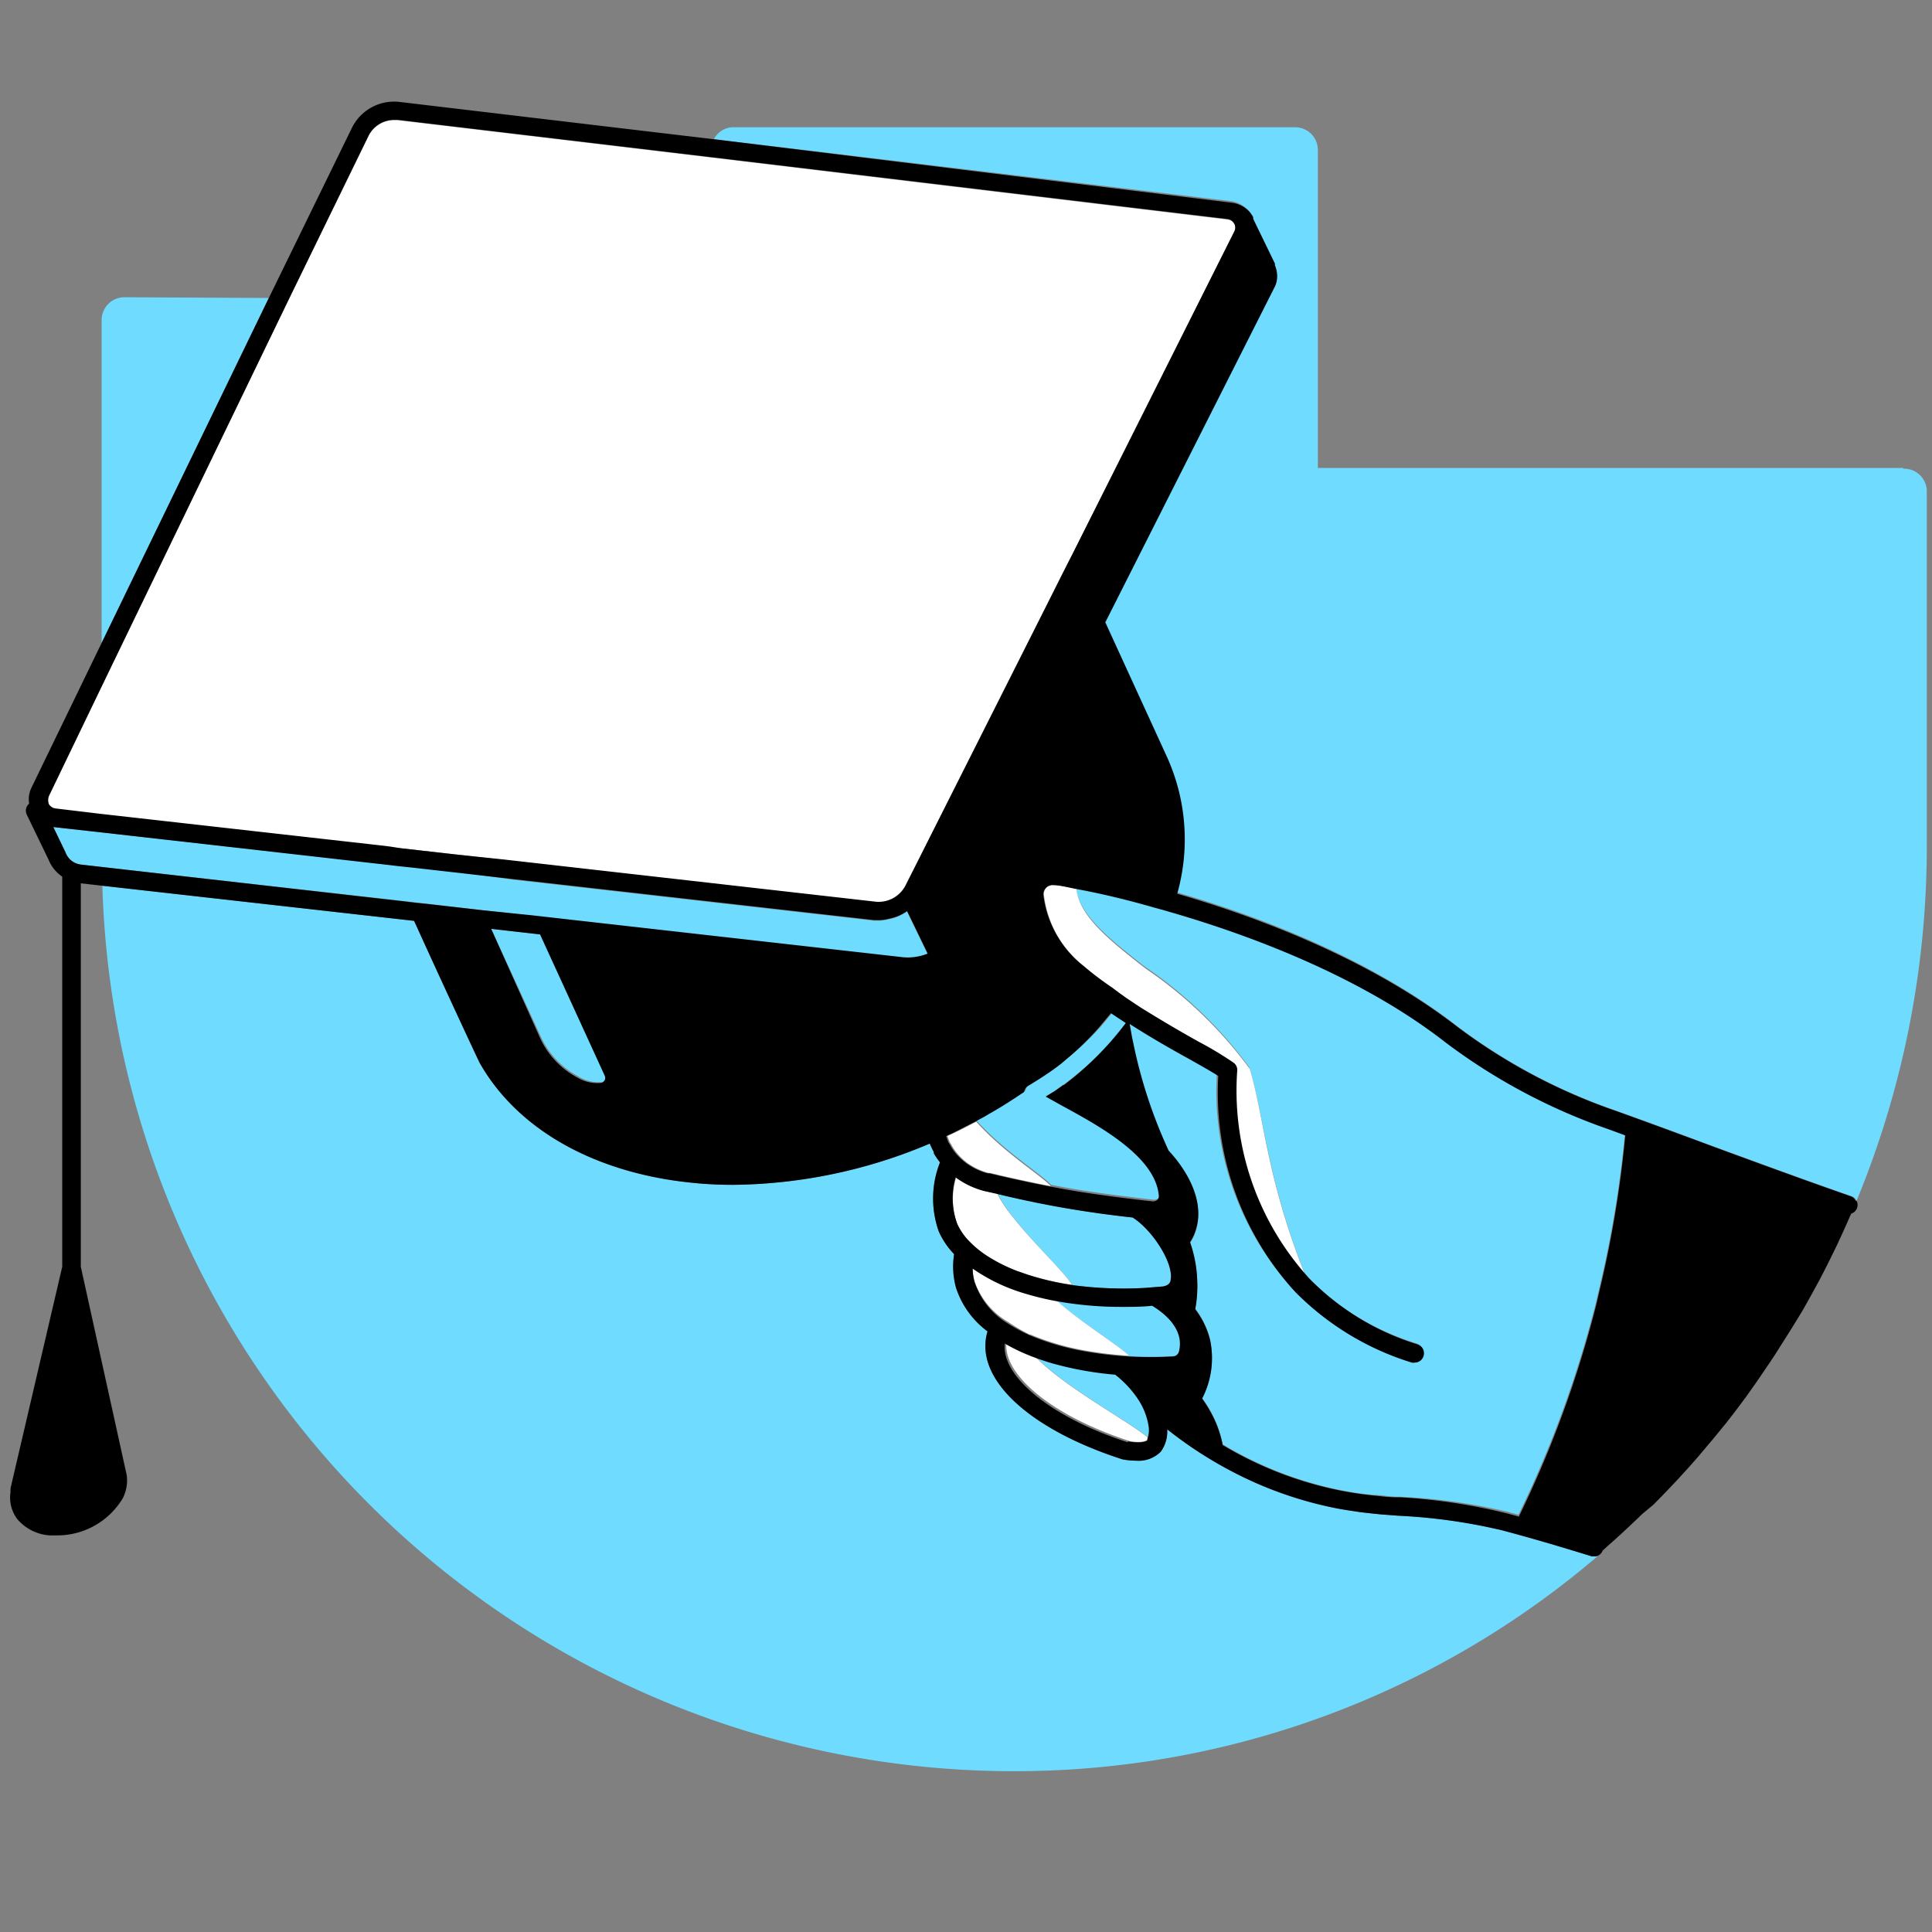 <svg id="Слой_1" data-name="Слой 1" xmlns="http://www.w3.org/2000/svg" viewBox="0 0 104 104"><rect x="0" y="0" width="104" height="104" fill="#808080" stroke="none"/><defs><style>.cls-1{fill:#6edbff;}.cls-2{fill:#fff;}</style></defs><path class="cls-1" d="M86,83.77h0A48.27,48.27,0,0,1,55.22,95.34,49.09,49.09,0,0,1,5.51,47.68l16.78,1.89c1.82,4,3.48,7.56,3.54,7.66,2,3.52,6.07,5.86,11.25,6.42a21,21,0,0,0,2.38.13,27.65,27.65,0,0,0,10.59-2.22,4.81,4.81,0,0,0,.22.46h0a.16.16,0,0,0,0,.07,3.73,3.73,0,0,0,.33.48,5.3,5.3,0,0,0-.07,3.71,4.24,4.24,0,0,0,.83,1.23,4.3,4.3,0,0,0,.1,1.8,4.75,4.75,0,0,0,1.7,2.36,2.53,2.53,0,0,0-.11.6c-.17,2.33,2.71,4.79,7.38,6.29a4.27,4.27,0,0,0,.75.07,1.68,1.68,0,0,0,1.3-.48,1.82,1.82,0,0,0,.35-1.21,22,22,0,0,0,4.23,2.64,20.76,20.76,0,0,0,4.72,1.58c.47.1,1,.17,1.44.24l.53.06.58.06.91.07a30.43,30.43,0,0,1,5.63.79c1.58.42,3,.84,4.82,1.4l.15,0h.05ZM6.7,16a1.23,1.23,0,0,0-1.23,1.22V34.61l9-18.57Zm79.66,67.4.24-.22-.24.22Zm16.09-58.21H70.94V8.07a1.22,1.22,0,0,0-1.22-1.22H39.43a1.19,1.19,0,0,0-1,.64L66.2,10.82a1.56,1.56,0,0,1,1,.51,2.11,2.11,0,0,1,.18.27s0,.06,0,.09h0l.52,1.07.65,1.34s0,0,0,0l0,.09a1.52,1.52,0,0,1,.12.59,1.28,1.28,0,0,1-.16.63l-9.09,18,3.33,7.27a10.75,10.75,0,0,1,.54,7.34c4.64,1.34,10.51,3.63,15.06,7.15A30.9,30.9,0,0,0,87,59.79c1.81.65,3.52,1.28,5.21,1.91,2.51.92,4.87,1.79,7.45,2.69a.44.44,0,0,1,.28.25,50,50,0,0,0,3.78-19.13V26.45A1.22,1.22,0,0,0,102.45,25.23ZM61,65.54c-1.29-.14-2.56-.32-3.82-.54q-1.51-.27-3.06-.63l-.41-.1a6.72,6.72,0,0,0,.55.89l.22.28c1.14,1.48,2.78,3,3.26,3.74a20.77,20.77,0,0,0,3.86.15l1-.08c.31-.06.38-.21.41-.37C63.18,68,62.08,66.25,61,65.54ZM63.17,73a.35.35,0,0,0,.33-.26c.32-1.23-.83-2.1-1.44-2.47-.54,0-1.08.06-1.61.06A19.71,19.71,0,0,1,56.84,70c1.42,1.23,3.28,2.34,3.94,3A21.05,21.05,0,0,0,63.17,73Zm-3.1.93a18.19,18.19,0,0,1-3.35-.6q-.54-.15-1-.33c1.54,1.63,5,3.48,6.1,4.39a1.36,1.36,0,0,0,.07-.68,3.64,3.64,0,0,0-.55-1.43A5.63,5.63,0,0,0,60.07,74ZM26.44,50l2.67,5.8a4.56,4.56,0,0,0,2,2.13,2.09,2.09,0,0,0,1.31.32.28.28,0,0,0,.17-.39l-3.48-7.56Zm30.83,8.37a17,17,0,0,0,3.44-3.36l-.8-.53,0,0-.65.78A15.41,15.41,0,0,1,57.41,57c-.17.15-.36.29-.54.43s-.62.43-.95.64l-.47.29,0,0a.44.44,0,0,0-.24.34c-.62.42-1.24.82-1.9,1.19-.24.15-.5.28-.75.42a14.19,14.19,0,0,0,1,1l.28.25c1.21,1.05,2.33,1.78,2.74,2.22l.75.14c1,.18,2,.32,3,.45.59.07,1.18.15,1.79.21a.38.38,0,0,0,.25-.09.27.27,0,0,0,.07-.2c-.16-2.12-3.21-3.78-5.23-4.87L56.33,59l.49-.3Zm29.35,2.32a32,32,0,0,1-8.8-4.68c-4.4-3.41-10.21-5.65-14.75-7l-.48-.14-.48-.13c-1.66-.46-3.1-.78-4.2-1,.12,1.26,1.34,2.41,2.92,3.67l.4.32.4.31a23,23,0,0,1,5.61,5.4c.8,2.5.9,5.79,3,11.14l.13.15a13.84,13.84,0,0,0,5.86,3.58.49.49,0,0,1,.32.32.54.54,0,0,1,0,.31.5.5,0,0,1-.48.35.4.4,0,0,1-.15,0,15,15,0,0,1-6.28-3.84,15.89,15.89,0,0,1-4.14-11.62c-.34-.22-.89-.53-1.51-.88-1-.53-2.11-1.18-3.26-1.92.06.34.11.68.19,1A26.29,26.29,0,0,0,62.91,62c.27.29,2.08,2.27,1.47,4.23a2.47,2.47,0,0,1-.32.69A6.94,6.94,0,0,1,64.45,69a6.8,6.8,0,0,1-.11,1.44,4.49,4.49,0,0,1,.8,1.66,4.72,4.72,0,0,1-.43,3.15,6.66,6.66,0,0,1,.8,1.44,6.48,6.48,0,0,1,.31,1.06A19.92,19.92,0,0,0,72,80.18c.45.1.9.17,1.37.23l.52.06c.41,0,.83.08,1.26.1l.06,0h.13a31.27,31.27,0,0,1,5.81.81l.59.16a59,59,0,0,0,4.16-11.38l.17-.73a60,60,0,0,0,1.4-8.41ZM50.44,51.24h0l0,0ZM22.38,48.58l.58.06L26,49l2.62.3,20,2.26a2.87,2.87,0,0,0,1.31-.2l-.73-1.51-.38-.78a2.5,2.5,0,0,1-1,.42,2.15,2.15,0,0,1-.5.07h-.27l-19.37-2.2L25.06,47l-3-.34-.58-.06-.59-.07L5.47,44.81l-2.6-.29.66,1.37a1,1,0,0,0,.83.65l1.13.13L21.8,48.51Z"/><path class="cls-2" d="M55.7,73c1.54,1.63,5,3.48,6.1,4.39,0,0,0,.07,0,.08-.14.16-.55.19-1,.1-4-1.29-6.75-3.46-6.63-5.26,0,0,0,0,0-.06A10.31,10.31,0,0,0,55.7,73Zm-.25-1.17a13.62,13.62,0,0,0,2.7.82,20.75,20.75,0,0,0,2.63.33c-.66-.63-2.52-1.74-3.94-3a15.78,15.78,0,0,1-1.8-.45,9.65,9.65,0,0,1-2.68-1.26,2.71,2.71,0,0,0,.1.71,4.09,4.09,0,0,0,1.81,2.18A9.31,9.31,0,0,0,55.45,71.85Zm-.62-3.39c.25.09.51.18.78.26a14.84,14.84,0,0,0,2.1.46c-.48-.76-2.12-2.26-3.26-3.74l-.22-.28a6.72,6.72,0,0,1-.55-.89L53,64.11a4.51,4.51,0,0,1-1.53-.73,4,4,0,0,0,.05,2.5,3.22,3.22,0,0,0,.63.92,5.46,5.46,0,0,0,1.08.87A8.84,8.84,0,0,0,54.83,68.46ZM52.07,62.6a3.52,3.52,0,0,0,1.14.54l.09,0,.59.14c.91.21,1.8.4,2.68.57-.41-.44-1.53-1.17-2.74-2.22l-.28-.25a14.19,14.19,0,0,1-1-1c-.51.27-1,.53-1.55.77.05.12.08.24.14.36l.05.07a2.83,2.83,0,0,0,.34.51A3.49,3.49,0,0,0,52.07,62.6Zm18.2,6.07c-2.13-5.35-2.23-8.64-3-11.14a23,23,0,0,0-5.61-5.4l-.4-.31-.4-.32c-1.58-1.26-2.8-2.41-2.92-3.67-.46-.09-.87-.16-1.19-.2a.5.5,0,0,0-.56.5A5.74,5.74,0,0,0,58.33,52a18.23,18.23,0,0,0,1.41,1.17l.4.3.35.25,0,0,0,0,.75.5c1.14.74,2.29,1.38,3.19,1.88a18.47,18.47,0,0,1,1.84,1.11.48.48,0,0,1,.19.43A15,15,0,0,0,70.27,68.67ZM57.49,30.3l.29-.57,8.68-17.24a.45.45,0,0,0,0-.42.61.61,0,0,0-.15-.17h0a.6.6,0,0,0-.21-.08L38.21,8.47l-16.8-2h-.19a1.54,1.54,0,0,0-1.38.85L15.6,16,5.47,36.9l-2.89,6a.64.64,0,0,0,0,.42.48.48,0,0,0,.37.24H3l2.5.29,15,1.69.58.07.58.06,3,.34,2.62.3,20,2.27a1.63,1.63,0,0,0,1.58-.85l.62-1.23L57.2,30.87Z"/><path d="M99.89,64.64a.44.44,0,0,0-.28-.25c-2.58-.9-4.94-1.77-7.45-2.69-1.69-.63-3.4-1.26-5.21-1.91a30.9,30.9,0,0,1-8.52-4.53C73.88,51.74,68,49.45,63.37,48.11a10.75,10.75,0,0,0-.54-7.34L59.5,33.5l9.09-18a1.28,1.28,0,0,0,.16-.63,1.52,1.52,0,0,0-.12-.59l0-.09s0,0,0,0l-.65-1.34-.52-1.07h0s0-.06,0-.09a2.11,2.11,0,0,0-.18-.27,1.56,1.56,0,0,0-1-.51L38.38,7.49l-16.85-2a2.53,2.53,0,0,0-2.59,1.4L14.49,16l-9,18.57L1.68,42.43a1.4,1.4,0,0,0-.11.83.49.49,0,0,0-.13.59l1.18,2.44a2,2,0,0,0,.73.9v21L.57,80.1a.41.41,0,0,0,0,.07.3.3,0,0,0,0,.13,1.92,1.92,0,0,0,.35,1.46,2.5,2.5,0,0,0,1.75.89l.39,0a4.11,4.11,0,0,0,3.55-2,2.12,2.12,0,0,0,.21-1.25L4.35,68.19V47.55l1.16.13,16.78,1.89c1.82,4,3.48,7.56,3.54,7.66,2,3.52,6.07,5.86,11.25,6.42a21,21,0,0,0,2.38.13,27.65,27.65,0,0,0,10.59-2.22,4.81,4.81,0,0,0,.22.46h0a.16.16,0,0,0,0,.07,3.73,3.73,0,0,0,.33.48,5.3,5.3,0,0,0-.07,3.71,4.24,4.24,0,0,0,.83,1.23,4.3,4.3,0,0,0,.1,1.8,4.75,4.75,0,0,0,1.7,2.36,2.53,2.53,0,0,0-.11.6c-.17,2.33,2.71,4.79,7.38,6.29a4.27,4.27,0,0,0,.75.07,1.68,1.68,0,0,0,1.3-.48,1.82,1.82,0,0,0,.35-1.21,22,22,0,0,0,4.23,2.64,20.76,20.76,0,0,0,4.72,1.58c.47.1,1,.17,1.44.24l.53.06.58.06.91.07a30.43,30.43,0,0,1,5.63.79c1.58.42,3,.84,4.82,1.4l.15,0h.05l0,0h0a.48.48,0,0,0,.38-.31h0l.24-.22.66-.59c.4-.37.81-.75,1.23-1.16L89,81c.43-.43.87-.89,1.32-1.37l.53-.58c.25-.28.5-.56.74-.85l.61-.72.72-.88c.32-.41.64-.82.95-1.25l.08-.1.6-.85.6-.88c.19-.28.38-.56.56-.85s.48-.76.72-1.14L97,70.6c.25-.43.49-.87.73-1.31.12-.21.23-.42.34-.63.29-.56.57-1.13.85-1.71.06-.13.11-.25.17-.37.2-.43.38-.85.56-1.25a.49.49,0,0,0,.29-.69Zm-39.18,13c-4-1.29-6.75-3.46-6.63-5.26,0,0,0,0,0-.06a10.31,10.31,0,0,0,1.6.75q.48.18,1,.33a18.19,18.19,0,0,0,3.35.6,5.63,5.63,0,0,1,1.25,1.35,3.64,3.64,0,0,1,.55,1.43,1.36,1.36,0,0,1-.07.68s0,.07,0,.08C61.62,77.65,61.21,77.68,60.71,77.59ZM4.36,46.54a1,1,0,0,1-.83-.65l-.66-1.37,2.6.29L20.9,46.56l.59.07.58.06,3,.34,2.62.3,19.37,2.2h.27a2.15,2.15,0,0,0,.5-.07,2.5,2.5,0,0,0,1-.42l.38.78.73,1.51a2.87,2.87,0,0,1-1.31.2l-20-2.26L26,49l-3-.34-.58-.06-.58-.07L5.49,46.67ZM21.22,6.45h.19l16.8,2,27.87,3.34a.6.6,0,0,1,.21.08h0a.61.61,0,0,1,.15.17.45.45,0,0,1,0,.42L57.78,29.73l-.29.57-.29.57L49.35,46.46l-.62,1.23a1.63,1.63,0,0,1-1.58.85l-20-2.27L24.57,46l-3-.34L21,45.57l-.58-.07-15-1.69L3,43.52H3a.48.48,0,0,1-.37-.24.64.64,0,0,1,0-.42l2.89-6L15.6,16,19.84,7.3A1.54,1.54,0,0,1,21.22,6.45ZM51.44,63.38a4.51,4.51,0,0,0,1.53.73l.71.16.41.1q1.54.36,3.06.63c1.26.22,2.53.4,3.82.54,1.11.71,2.21,2.49,2.05,3.34,0,.16-.1.31-.41.37l-1,.08a20.77,20.77,0,0,1-3.86-.15,14.84,14.84,0,0,1-2.1-.46c-.27-.08-.53-.17-.78-.26a8.84,8.84,0,0,1-1.63-.79,5.46,5.46,0,0,1-1.08-.87,3.22,3.22,0,0,1-.63-.92A4,4,0,0,1,51.44,63.38ZM32.55,57.9a.28.28,0,0,1-.17.39A2.09,2.09,0,0,1,31.07,58a4.56,4.56,0,0,1-2-2.13L26.44,50l2.63.3Zm17.89-6.66,0,0,0,0ZM55,69.58a15.78,15.78,0,0,0,1.8.45,19.71,19.71,0,0,0,3.61.32c.53,0,1.07,0,1.61-.06.61.37,1.76,1.24,1.44,2.47a.35.35,0,0,1-.33.26,21.05,21.05,0,0,1-2.39,0,20.75,20.75,0,0,1-2.63-.33,13.62,13.62,0,0,1-2.7-.82,9.31,9.31,0,0,1-1.18-.64A4.09,4.09,0,0,1,52.46,69a2.71,2.71,0,0,1-.1-.71A9.65,9.65,0,0,0,55,69.58Zm2.23-11.17-.45.32-.49.3.86.48c2,1.09,5.07,2.75,5.23,4.87a.27.27,0,0,1-.07.2.38.38,0,0,1-.25.09c-.61-.06-1.2-.14-1.79-.21-1-.13-2-.27-3-.45l-.75-.14c-.88-.17-1.77-.36-2.68-.57l-.59-.14-.09,0a3.52,3.52,0,0,1-1.14-.54,3.49,3.49,0,0,1-.56-.52,2.83,2.83,0,0,1-.34-.51l-.05-.07c-.06-.12-.09-.24-.14-.36.53-.24,1-.5,1.55-.77.25-.14.51-.27.75-.42.66-.37,1.28-.77,1.9-1.19a.44.44,0,0,1,.24-.34l0,0,.47-.29c.33-.21.65-.42.95-.64s.37-.28.54-.43a15.41,15.41,0,0,0,1.82-1.76l.65-.78,0,0,.8.53A17,17,0,0,1,57.27,58.41ZM75.36,80.6h-.13l-.06,0c-.43,0-.85-.06-1.26-.1l-.52-.06c-.46-.06-.92-.14-1.37-.23a19.92,19.92,0,0,1-6.2-2.42,6.48,6.48,0,0,0-.31-1.06,6.66,6.66,0,0,0-.8-1.44,4.72,4.72,0,0,0,.43-3.15,4.49,4.49,0,0,0-.8-1.66A6.8,6.8,0,0,0,64.45,69a6.94,6.94,0,0,0-.39-2.14,2.47,2.47,0,0,0,.32-.69c.61-2-1.2-3.94-1.47-4.23A26.29,26.29,0,0,1,61,56.12c-.08-.35-.13-.69-.19-1,1.15.74,2.3,1.39,3.26,1.92.62.35,1.17.66,1.51.88a15.89,15.89,0,0,0,4.14,11.62A15,15,0,0,0,76,73.35a.4.4,0,0,0,.15,0,.5.5,0,0,0,.48-.35.54.54,0,0,0,0-.31.49.49,0,0,0-.32-.32,13.84,13.84,0,0,1-5.86-3.58l-.13-.15a15,15,0,0,1-3.72-11,.48.48,0,0,0-.19-.43,18.47,18.47,0,0,0-1.84-1.11c-.9-.5-2-1.14-3.19-1.88l-.75-.5,0,0,0,0-.35-.25-.4-.3A18.23,18.23,0,0,1,58.33,52a5.74,5.74,0,0,1-2.17-3.85.5.5,0,0,1,.56-.5c.32,0,.73.11,1.19.2,1.1.2,2.54.52,4.2,1l.48.13.48.14c4.54,1.32,10.35,3.56,14.75,7a32,32,0,0,0,8.8,4.68l.87.32a60,60,0,0,1-1.4,8.41l-.17.73a59,59,0,0,1-4.16,11.38l-.59-.16A31.27,31.27,0,0,0,75.36,80.6Z"/></svg>